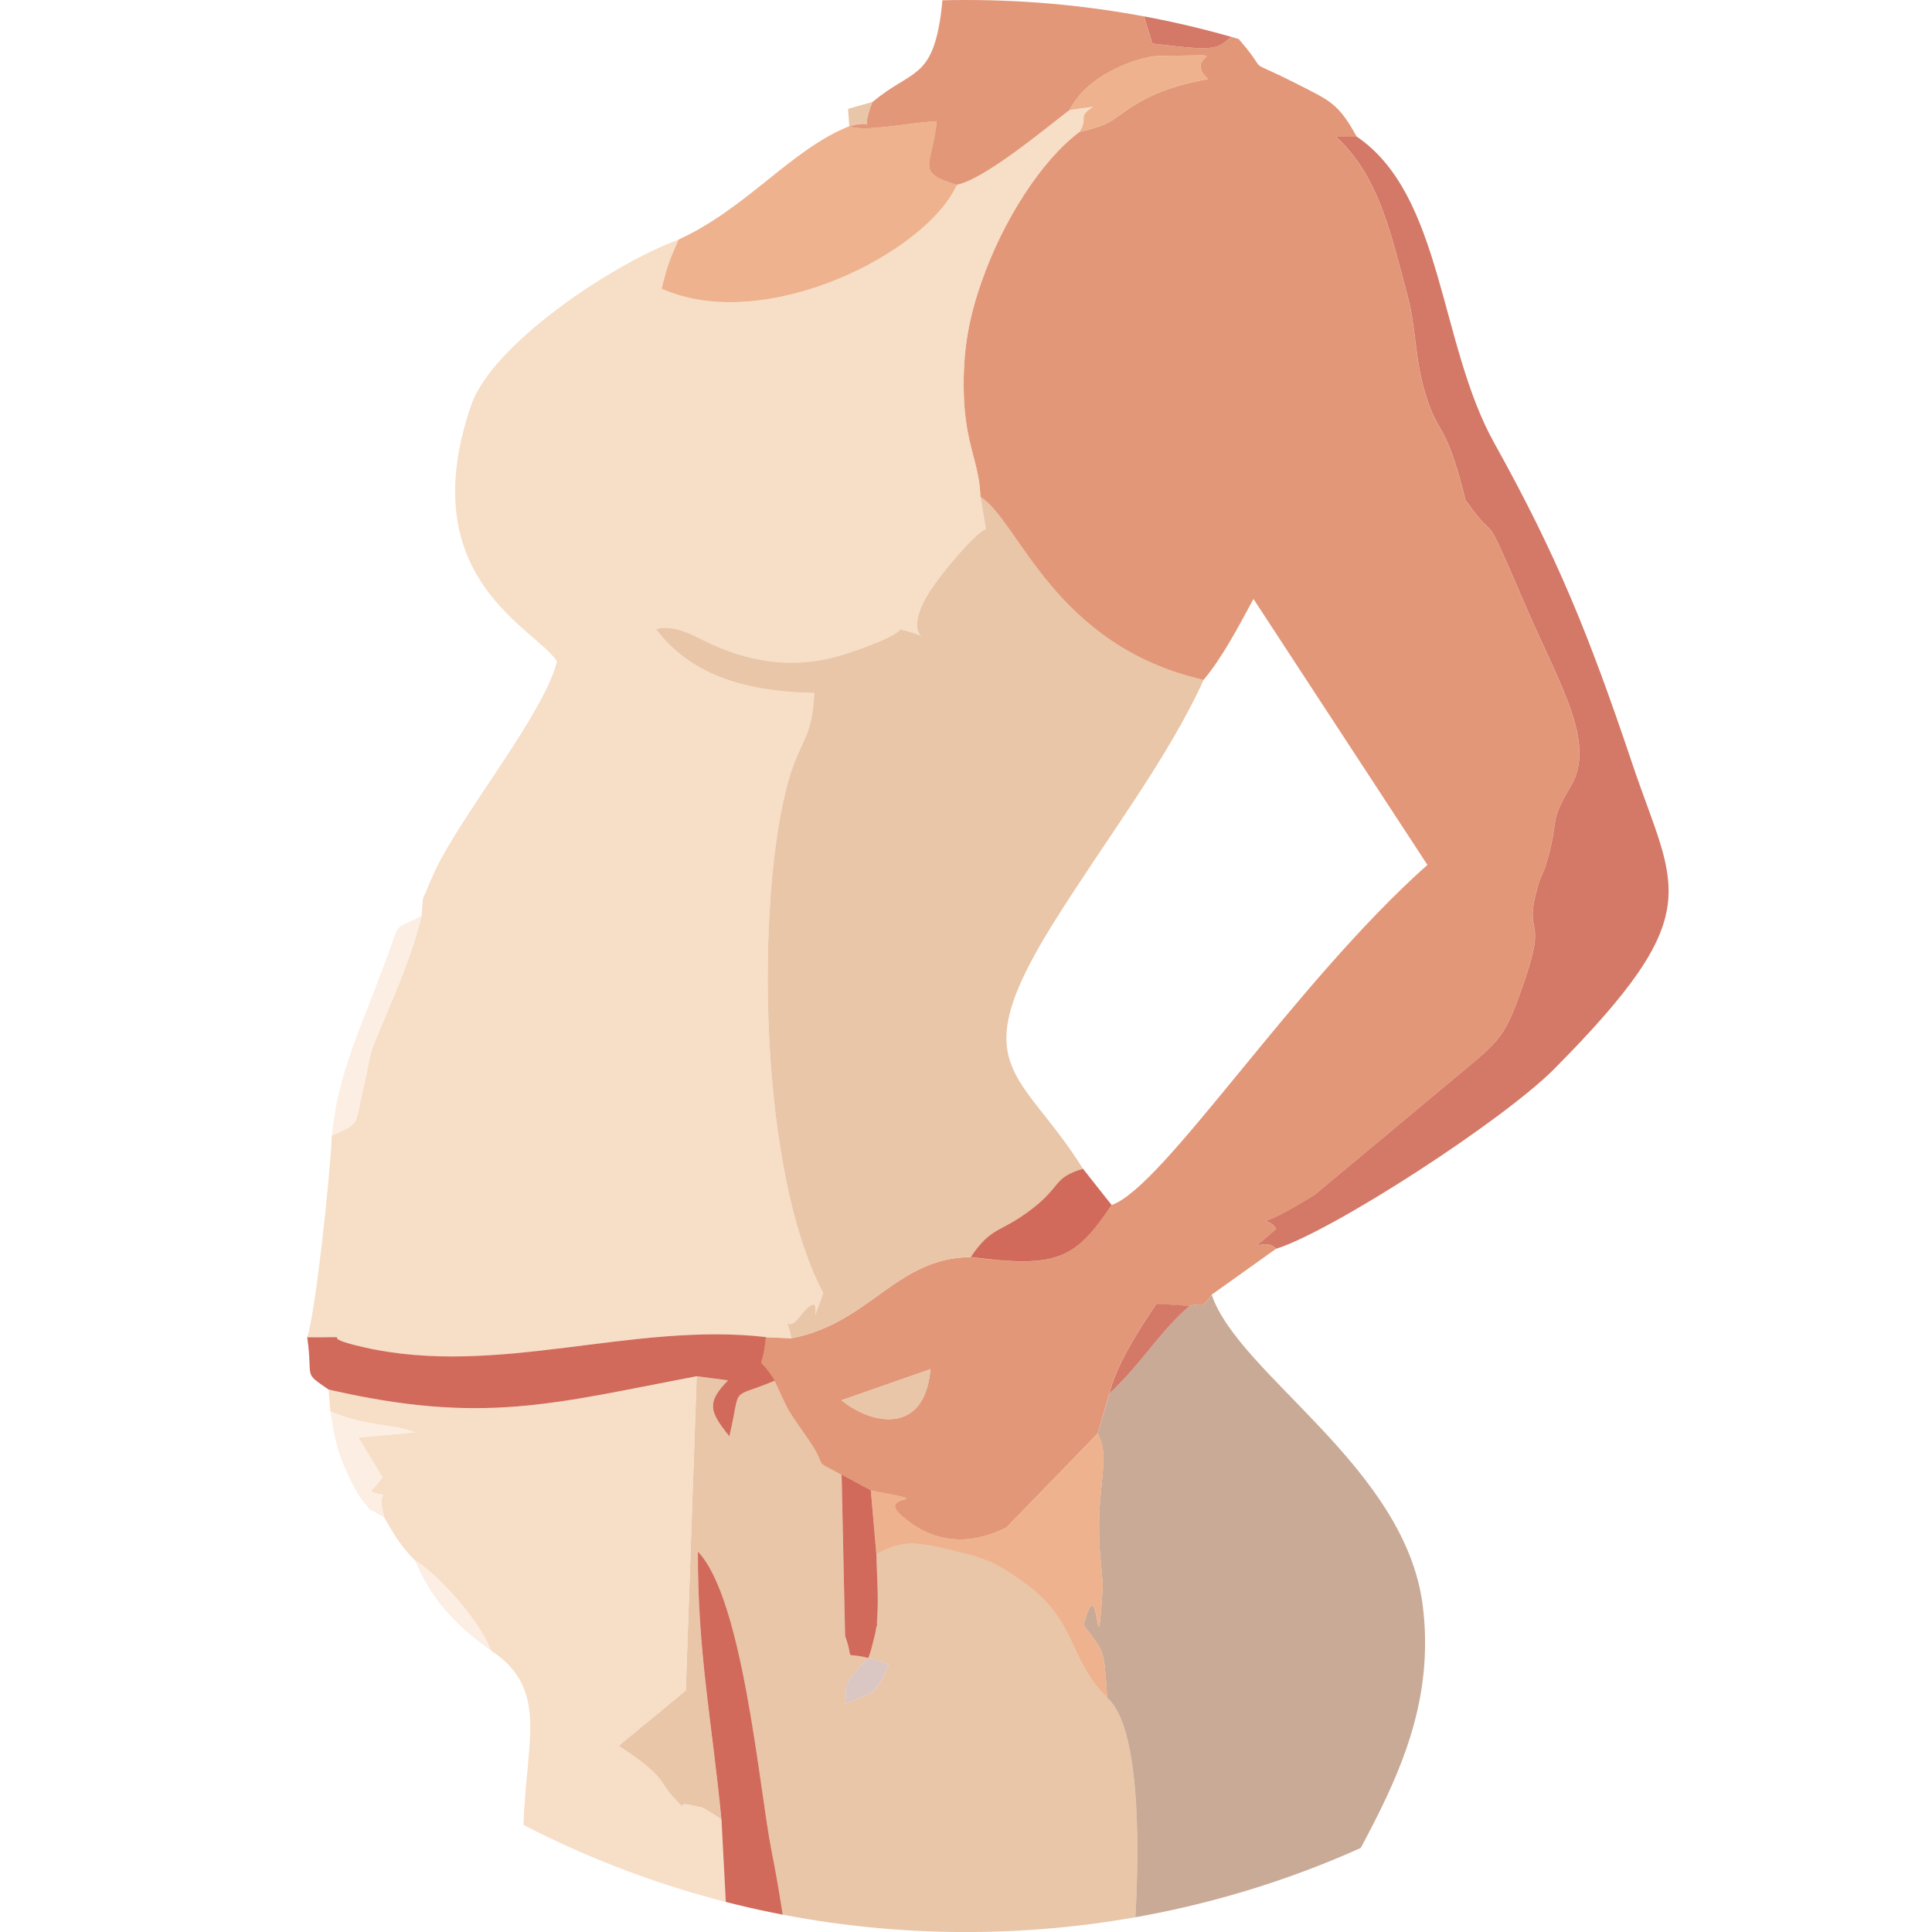 <?xml version="1.0" encoding="UTF-8"?>
<!DOCTYPE svg PUBLIC "-//W3C//DTD SVG 1.1//EN" "http://www.w3.org/Graphics/SVG/1.1/DTD/svg11.dtd">
<!-- Creator: CorelDRAW 2018 (64-Bit) -->
<svg xmlns="http://www.w3.org/2000/svg" xml:space="preserve" width="16.442mm" height="16.442mm" version="1.1" style="shape-rendering:geometricPrecision; text-rendering:geometricPrecision; image-rendering:optimizeQuality; fill-rule:evenodd; clip-rule:evenodd"
viewBox="0 0 473.59 473.59"
 xmlns:xlink="http://www.w3.org/1999/xlink">
 <defs>
  <style type="text/css">
   <![CDATA[
    .str0 {stroke:#D9754D;stroke-width:2.19;stroke-miterlimit:22.926;stroke-opacity:0.749}
    .fil16 {fill:none}
    .fil6 {fill:#181319;fill-opacity:0.749}
    .fil4 {fill:#493A45;fill-opacity:0.749}
    .fil14 {fill:#612312;fill-opacity:0.749}
    .fil5 {fill:#6B5567;fill-opacity:0.749}
    .fil13 {fill:#8C6F71;fill-opacity:0.749}
    .fil11 {fill:#A12215;fill-opacity:0.749}
    .fil3 {fill:#B78D74;fill-opacity:0.749}
    .fil9 {fill:#C23825;fill-opacity:0.749}
    .fil7 {fill:#C64B35;fill-opacity:0.749}
    .fil10 {fill:#CDB3AF;fill-opacity:0.749}
    .fil15 {fill:#D4CED1;fill-opacity:0.749}
    .fil0 {fill:#D9754D;fill-opacity:0.749}
    .fil1 {fill:#E2B38B;fill-opacity:0.749}
    .fil8 {fill:#E89968;fill-opacity:0.749}
    .fil2 {fill:#F4D3B4;fill-opacity:0.749}
    .fil12 {fill:#FBE8D8;fill-opacity:0.749}
   ]]>
  </style>
   <clipPath id="id0">
    <path d="M236.8 0c130.78,0 236.8,106.02 236.8,236.8 0,130.78 -106.02,236.8 -236.8,236.8 -130.78,0 -236.8,-106.02 -236.8,-236.8 0,-130.78 106.02,-236.8 236.8,-236.8z"/>
   </clipPath>
 </defs>
 <g id="Layer_x0020_1">
  <g>
  </g>
  <g style="clip-path:url(#id0)">
   <g>
    <path class="fil0" d="M305.15 739.31c24.66,54.39 53.5,85.75 37.17,158.64 -6.12,27.31 -27.46,104.21 -29.51,127.69 -1.42,16.36 2.06,37.17 1.18,50.55l4.48 12.24c-6.92,2.59 -27.08,16.12 -30.33,20.84 -14.51,4.94 -25.88,17.1 -40.17,23.07 -19.8,8.27 -31.16,2.64 -49.53,-2.42l0.12 0.75 -1.81 -6.53c3.23,-1.47 10.77,-2.52 10.93,-8.1 0.17,-5.83 -1.25,-5.72 -2.78,-8.17l-7.7 1.93c-0.48,0.22 -1.32,0.96 -2.03,1.35l-20.68 -2.13c-8.96,-6.69 -3.13,-0 -5.12,-7.57 8.52,-4.33 26.42,-18.6 30.3,-26.31 6.6,-3.1 4.16,-0.51 7.42,-7.43l15.26 -13.17c4.55,-2.51 3.01,0.01 5.94,-6.46 8.72,-10.55 12.39,-10.56 13.19,-30.17 1.19,-29.15 -7.35,-94.35 -11.27,-123.01 -5.19,-37.96 -0.53,-95.85 -12.77,-120.55 -5.36,-10.82 -8.74,-17.85 -10.48,-32.15 2.75,-11.23 -1.02,-7.09 15.91,-8.58 7.4,-0.65 10.95,-0.89 18.79,-1.6 10.42,-0.94 23.08,-3.19 31.11,-7.71l0.39 3.06c11.3,-7.12 14.17,-1.39 17.06,-9.82 0.59,0.46 1.18,1.39 1.47,1.68 0.25,0.26 1.03,1.2 1.32,1.46 10.61,9.73 1.42,2.53 5.44,-0.45 13.1,-9.76 -8.01,1.57 2.87,-2.52l3.83 21.58z"/>
    <path class="fil1" d="M212.84 406.43l-3.97 4.29c-2.69,4.73 -1.09,0.54 -1.66,6.94 7.19,-3.16 7.17,-1.75 10.62,-9.65l-4.99 -1.58zm-22.91 -67.97c3.98,8.55 2.45,5.87 8.28,14.37 5.34,7.79 0.29,4.48 8.08,8.64l0.85 39.51c2.41,6.85 -0.84,3.74 5.7,5.44 0.21,-0.63 0.54,-1.45 0.65,-1.89l1.03 -4.05c1.09,-6.61 0.06,2.58 0.54,-4.61 0.3,-4.46 -0.14,-10.4 -0.25,-14.91 6.81,-3.66 9.83,-3.03 19.81,-0.63 7.31,1.75 9.92,2.94 16.64,7.81 12.78,9.26 10.61,18.85 20.16,28.02 10.53,9.13 7.26,56 5.36,72.5 -2.75,23.99 -0.54,52.79 -0.87,77.67 -0.69,52.7 -3.05,103.57 -3.14,157.96 -8.04,4.53 -20.69,6.78 -31.11,7.71 -7.84,0.7 -11.39,0.95 -18.79,1.6 -16.94,1.48 -13.17,-2.66 -15.91,8.58 -15.35,-18.32 -23.98,-44.59 -32.1,-66.75 -5.06,-13.79 -22.55,-61.09 -22.23,-73.19l2.26 -30.98c7.63,3.44 4.17,7.64 8.01,13.61 -0.15,-11.71 1.16,-13.11 2.34,-23.97l0.24 -73.4c1.94,3.06 1.01,0.31 2.17,5.84 3.31,15.76 -4.62,31.77 5.52,36.21l-0.23 -42.26c4.73,5.52 3.61,10.45 3.68,10.79 1.65,8.16 -2.81,2.13 1.99,9.85l-0.66 -40.89 1.68 3.57c0.18,0.56 0.5,1.33 0.67,1.98l2.77 28.06c3.63,42.64 -1.56,29.71 9.93,32.15 6.62,-14.52 -0.19,-60.73 -3.87,-78.98 -3,-14.9 -6.93,-61.94 -18.08,-73.48 -0.1,24.63 3.52,42.2 5.78,65.73 -0.65,-0.64 -4.16,-2.77 -4.66,-2.98l-2.6 -0.57c-5.69,-1.52 1.47,4.38 -4.63,-2.13 -3.45,-3.68 -1.59,-4.82 -13.27,-12.43l16.44 -13.57 2.67 -77.03 7.67 1.02c-5.42,5.5 -4.48,7.72 0.32,13.73 3.09,-13 -0.33,-8.87 11.15,-13.64z"/>
    <path class="fil0" d="M228.09 335.61l-21.82 7.63c7.09,5.84 20.39,8.87 21.82,-7.63zm74.52 -327.21c10.14,11.37 0.68,4.73 15.23,12.13 7.93,4.03 10.27,4.73 14.72,12.97l-5.1 0.01c10.62,9.66 13.58,24.28 17.47,38.66 2.31,8.52 1.73,15.52 4.56,24.73 3.02,9.8 4.79,6.44 9.26,23.8 1.2,4.65 -0.2,0.89 0.97,2.54 8.1,11.5 2.77,-1.46 14.04,24.85 8.42,19.64 17.65,33.91 11.28,44.62 -5.95,9.99 -2.42,7.66 -6.37,20.08 -0.26,0.83 -1.3,3 -1.54,3.82 -4.29,14.66 3.08,5.86 -4.41,26.59 -3.61,9.98 -4.79,11.7 -13.23,18.65l-37.15 30.97c-16.22,10.19 -12.24,4.18 -9.53,8.42 -8.76,7.81 -3.33,1.45 -0.01,4.87l-15.8 11.27c-2.94,3.97 -1.1,1.53 -5.42,2.75l-8.11 -0.5c-4.42,6.41 -9.99,15.27 -11.56,22.04l-2.87 9.77 -22.33 23.01c-10.41,5.12 -18.85,3.1 -25.72,-2.92 -6.67,-5.85 10.81,-2.66 -7.56,-6.17l-7.17 -3.87c-7.79,-4.17 -2.74,-0.86 -8.08,-8.64 -5.84,-8.5 -4.3,-5.82 -8.28,-14.37 -4.83,-7.71 -3.27,-0.36 -2.18,-10.69l6.29 0.27c19.45,-3.84 25.61,-19.73 43.92,-19.91 21.24,2.78 25.58,0.56 34.54,-12.76 12.78,-4.37 44.57,-54.15 77.43,-83.38l-42.64 -65.19c-3.63,6.71 -7.53,14.23 -12.24,19.86 -36.73,-8.43 -45.23,-38.94 -54.7,-44.89 -0.23,-8.42 -3.75,-12.7 -4.07,-25.25 -0.28,-10.76 1.23,-18.54 4.37,-27.54 5.23,-14.98 14.7,-29.76 23.99,-36.67 8.97,-2.02 7.95,-3.45 14.98,-7.45 5.06,-2.88 10.54,-4.41 16.55,-5.5 -7.02,-6.62 9.88,-5.93 -12.43,-5.65 -3.29,0.04 -16.75,3.73 -21.49,13.23 -6.08,4.62 -20.83,17 -27.7,18.36 -10.49,-3.18 -5.93,-4.63 -4.91,-15.63 -8.16,0.59 -17.78,2.76 -21.44,1.25 7.34,-2 2.28,2.58 5.68,-5.93 9.5,-7.92 14.43,-5.44 16.72,-21.03 1.61,-10.98 0.46,-30.74 -0.13,-42.27l3.1 -1.54 1.38 30.86c11.25,-0.86 15.38,-3.64 22.89,-9.66 22.29,-17.88 9.65,-17.82 24.66,29.31 16.93,2.05 15.36,1.35 20.12,-2.28z"/>
    <path class="fil2" d="M264.62 32.32c-9.29,6.92 -18.76,21.69 -23.99,36.67 -3.14,9 -4.64,16.78 -4.37,27.54 0.32,12.54 3.84,16.83 4.07,25.25l1.33 7.89c-2.76,1.2 -10.37,10.25 -13.26,14.57 -9.84,14.68 5.12,13.02 -7.74,10.07 -1.69,2.34 -13.14,5.92 -13.94,6.18 -10.79,3.46 -21.63,2.29 -32.1,-2.46 -4.44,-2.01 -9.04,-5.1 -13.84,-3.78 8.11,10.59 20.56,15.27 38.82,15.63 -0.48,10.09 -2.71,10.92 -5.35,18.41 -8.73,24.77 -9.52,96.29 7.55,128.71 -4.72,13.02 1.64,-3.71 -5.99,6.05 -3.3,4.23 -3.54,-2.38 -1.8,5l-6.29 -0.27c-32.76,-3.78 -65.73,9.9 -98.41,2.53 -14.07,-3.17 0.84,-2.41 -14.03,-2.48 2.05,-5.69 5.72,-40.15 6.06,-49.46 7.24,-3.02 5.66,-2.89 7.77,-11.76 2.17,-9.06 0.7,-6.34 4.1,-14.38 4.04,-9.56 7.92,-18.51 10.14,-27.77 0.52,-6.33 -0.12,-2.57 1.79,-7.63l1.58 -3.53c6.77,-14.19 26.64,-38.35 29.82,-51.17 -5.36,-8.28 -35.6,-20.35 -21.05,-62.78 5.08,-14.82 34.25,-34.48 50.81,-40.6 -2.14,4.9 -2.65,6 -4.17,12.05 25.32,11.31 64.94,-8.79 72.38,-25.47 6.86,-1.36 21.62,-13.74 27.7,-18.36l5.72 -0.77c-4.07,2.66 -1.03,2.56 -3.33,6.14z"/>
    <path class="fil3" d="M305.15 739.31l-3.83 -21.58c-10.88,4.09 10.23,-7.24 -2.87,2.52 -4.02,2.99 5.17,10.18 -5.44,0.45 -0.29,-0.26 -1.07,-1.2 -1.32,-1.46 -0.29,-0.29 -0.88,-1.22 -1.47,-1.68 -2.89,8.43 -5.76,2.7 -17.06,9.82l-0.39 -3.06c0.08,-54.39 2.44,-105.26 3.14,-157.96 0.33,-24.88 -1.88,-53.68 0.87,-77.67 1.9,-16.51 5.17,-63.38 -5.36,-72.5 -0.9,-12.24 -0.44,-10.64 -5.76,-17.82 4.03,-15.95 3.06,15.23 4.68,-9.61l-0.42 -5.14c-2.01,-18.51 2.84,-25.64 -0.86,-32.19l2.87 -9.77c8.64,-8.28 11.99,-14.87 19.67,-21.53 4.32,-1.21 2.48,1.23 5.42,-2.75 6.71,19.7 47.53,42.23 51.75,76.3 5.15,41.58 -26.59,67.27 -31.14,97.86 -4.95,33.34 -2.03,89.15 -3.87,125.33 -1.73,33.97 -11.3,94.69 -8.62,122.45z"/>
    <path class="fil1" d="M295.04 166.67c-8.74,19.3 -24.2,39.42 -36.71,59.42 -22.54,36.05 -7.94,36.13 7.12,60.4 -7.49,2.28 -5.08,4.2 -12.76,10.05 -7.59,5.78 -9.56,3.95 -14.75,11.59 -18.31,0.18 -24.48,16.06 -43.92,19.91 -1.74,-7.38 -1.5,-0.77 1.8,-5 7.63,-9.77 1.27,6.96 5.99,-6.05 -17.07,-32.42 -16.28,-103.94 -7.55,-128.71 2.64,-7.49 4.87,-8.32 5.35,-18.41 -18.26,-0.35 -30.71,-5.03 -38.82,-15.63 4.8,-1.31 9.4,1.77 13.84,3.78 10.47,4.75 21.31,5.91 32.1,2.46 0.8,-0.26 12.24,-3.84 13.94,-6.18 12.86,2.95 -2.11,4.61 7.74,-10.07 2.89,-4.32 10.5,-13.37 13.26,-14.57l-1.33 -7.89c9.48,5.95 17.97,36.45 54.7,44.89z"/>
    <path class="fil2" d="M176.85 446.08l1.11 20.97 0.66 40.89c-4.8,-7.71 -0.34,-1.69 -1.99,-9.85 -0.07,-0.34 1.05,-5.27 -3.68,-10.79l0.23 42.26c-10.14,-4.44 -2.21,-20.45 -5.52,-36.21 -1.16,-5.53 -0.24,-2.78 -2.17,-5.84l-0.24 73.4c-1.19,10.86 -2.5,12.26 -2.34,23.97 -3.84,-5.97 -0.38,-10.16 -8.01,-13.61l-2.26 30.98c-0.47,-0.66 -1.05,-2.5 -1.26,-2.08 -2.41,5.01 -18.9,-85.11 -19.89,-94.8 -1.8,-17.55 -3.22,-36.31 -3.22,-54.52 0,-22.86 7.19,-36.29 -7.93,-46.27 -2.59,-7.25 -13.42,-19.11 -18.61,-22.07 -3.51,-3.52 -5.05,-6.2 -7.47,-10.42 -2.42,-8.01 2.55,-4.48 -3.3,-6.44 0.49,-0.72 2.62,-3.08 2.81,-3.53l-5.91 -9.75 13.93 -1.26c-5.76,-2.21 -11.64,-1.28 -20.8,-5.14l-0.44 -5.34c37.79,8.69 54.95,3.47 90.23,-3.27l-2.67 77.03 -16.44 13.57c11.68,7.61 9.82,8.75 13.27,12.43 6.1,6.51 -1.06,0.61 4.63,2.13l2.6 0.57c0.51,0.21 4.01,2.34 4.66,2.98z"/>
    <path class="fil0" d="M273.58 -147.33c-2.33,-2.16 -0.94,-1.94 -6.25,-4.52 -11.02,-5.35 -21.58,-7.22 -30.72,-1.01 4.06,3.14 -5.16,1.59 7.54,2.77l29.43 2.76zm-4.82 -31.19c10.41,11.42 13.27,10.57 22,24.35 5.63,8.89 11.12,21.6 11.92,31.96l17.2 0.21c5.44,4.72 7.01,4.96 5.4,15.82 -1.36,9.19 -5.08,11.4 -10.44,14.47 -2.17,-4.37 3.08,-3.68 -6.37,-2.97l3.81 -5.44c5,-8.84 3.92,-8.96 2.88,-14.86 -5.59,-0.2 -8.88,-0.89 -13.05,6.6 -1.53,2.75 -2.75,2.47 -1.41,6.9 3.39,11.27 -3.2,4.9 9.1,6.45 -3.52,8.79 -9.83,3.47 -11.08,3.3 -7.16,-0.99 -1.19,-4.2 -13.56,0.29 -0.04,-6.58 0.3,-11.77 -1.03,-18.29l-7.37 -15.13c2.54,-14.08 -38.46,-20.59 -39.29,3.22l-3.52 12.9 16.4 4.63c-4.26,2.22 -3.78,2.82 -3.93,8.9l0.49 4.95c-9.96,-2.03 -15.34,-3.59 -26.61,0.61 -7.61,2.84 7.74,3.78 -12.69,3.1l-12.14 -0.69c15.93,0.06 18.5,0.62 31.63,3.95 5.49,6.58 -3.76,0.93 5.21,6.55l-3.68 2.42 -13.37 -2.3c-4.77,-9.23 -1.66,-6.63 -15.59,-7.32 -7.42,5.87 -2.36,-2.05 -3.34,9.53 -4.19,-4.32 -1.38,5.28 -4.53,-6.18 -23.7,1.77 7.89,6.98 -8.19,4.76 -5.84,-7.33 -6.74,-15.95 -7.17,-30.21l7.01 -13.43 1.63 3.72c2.67,6.11 -6.16,3.49 6.05,6.76 5.64,1.51 7.85,0.12 13.58,-0.44l-2.47 -11.51c-2.7,-10.65 -0.5,-11.91 -8.94,-17.71l-14.55 -1.57 0.07 -8.84c8.17,-0.62 14.81,-0.01 21.15,-3.79 -8.93,-7.53 -9.14,-5.43 -20.6,-1.1 -1.34,-15.9 6.39,-27.02 14.8,-38.11 5.08,2.98 -2.05,1.24 5.13,1.34 0.21,0 4.7,-0.81 5.49,-0.99 23.37,-5.27 27.21,-0.04 36.52,-3.05 6.85,6.56 -0.58,0.61 7.65,5.26 2.57,1.45 4.67,2.12 7.47,3.51 6.85,3.4 6.81,3.99 12.36,7.48z"/>
    <path class="fil4" d="M378.94 -152.91c-15.01,-10.95 -13.76,6.31 -27.04,12.43 -17.64,-6.58 -21.88,-4.21 -33.59,-18.44 -7.59,-9.23 -3.18,-9.23 -8.85,-3.49l-1.96 -3.6c-5.06,-11.04 -4.02,-14.26 -12.18,-23.05 -0.32,-0.35 -1.02,-0.99 -1.56,-1.45 -4.49,-8.49 -15.38,-16.41 -25.44,-20.02 0.56,-0.36 1.49,-0.52 1.89,-0.65 5.71,-2.02 12.27,-3.42 14.03,-9.98 0.05,-0.18 0.06,-0.91 0.1,-1.09 0.04,-0.16 -0,-0.87 0.03,-1.03 2.14,-8.74 7.6,0.23 8.43,-23.14 10.06,-0.96 5.21,-2.22 17.31,-2.53 12.94,-5.03 13.24,9.99 28.27,17.24 20.67,9.98 5.61,-0.58 17.31,14.45l11.44 12.79c17.35,26.74 6.43,9.61 11.79,51.58z"/>
    <path class="fil5" d="M310.13 -248.97c-12.1,0.31 -7.25,1.58 -17.31,2.53 -0.83,23.37 -6.29,14.4 -8.43,23.14 -0.03,0.16 0.01,0.86 -0.03,1.03 -0.04,0.18 -0.05,0.91 -0.1,1.09 -1.76,6.56 -8.32,7.96 -14.03,9.98 -0.39,0.14 -1.33,0.29 -1.89,0.65l-14.06 -2.98c-31.32,-1.75 -44.15,7.24 -60.14,21.44 -8.41,11.09 -16.14,22.21 -14.8,38.11l-0.54 4.89 -0.07 8.84 14.55 1.57 -16.68 0.48c0.21,17.48 -1.37,1.85 7.3,7.98l-0.47 10.72 -7.01 13.43c-4.19,-20.16 -11.79,-8.24 -10.97,-30.82l0.69 -33.82c0.06,-9.33 7.98,-39.13 12.48,-45.03 2.77,-3.63 1.77,-1.66 5.45,-5.22l24.19 -20.78c0.17,-0.12 6.4,-3.19 6.98,-3.47 24.11,-11.89 17.36,-2.19 34.29,-10.21 9.56,-4.52 17.31,-4.74 29.54,-2.67 16.2,2.75 15.63,-1.07 23.09,2.42 8.19,3.84 5.45,3.87 7.99,6.67z"/>
    <path class="fil6" d="M378.94 -152.91l-5.68 34.76c-4.28,10.74 -2.94,0.4 -7.94,12.51 -10.11,24.44 5.91,10.68 -18.98,25.84 -6.14,3.74 -7.28,6.74 -13.19,10.53 -9.72,6.25 -24,7.74 -38.5,8.68 -0.28,-10.6 1.85,-17.42 5.63,-24.48 9.64,0.16 10.24,-1.24 14.54,-6.64 5.36,-3.08 9.08,-5.29 10.44,-14.47 1.61,-10.86 0.04,-11.1 -5.4,-15.82l-6.87 -4.68 -3.54 -35.74c5.66,-5.73 1.25,-5.73 8.85,3.49 11.71,14.23 15.95,11.86 33.59,18.44 13.28,-6.12 12.03,-23.38 27.04,-12.43z"/>
    <path class="fil0 str0" d="M309.79 -95.03l-1.33 0.36c9.45,-0.71 4.2,-1.4 6.37,2.97 -4.3,5.4 -4.9,6.8 -14.54,6.64l-9.39 -1.18c-2.32,16.76 -12.79,23.3 -23.55,29.93 -7.58,4.67 -25.19,15.34 -33.79,16.49l-3.1 1.54c-25.11,15.72 -42.7,-20.31 -46.88,-37.54 16.08,2.23 -15.51,-2.99 8.19,-4.76 3.15,11.46 0.35,1.86 4.53,6.18 9.15,13.62 2.51,16.44 27.14,15.07 -15.06,-5.9 7.77,-0.07 -19.25,-8.51l11.44 -4.06c-0.54,-0.31 -1.43,-0.79 -1.93,-1.08l-3.56 -2.11 13.99 -0.04c5.62,6.15 -6.91,4.09 6.44,5.3 -8.16,4.25 -4.09,2.26 -5.93,9.51 9.93,-3.93 15.29,-11.35 20.76,-22.76l-18.32 -0.2c-13.13,-3.33 -15.7,-3.89 -31.63,-3.95l12.14 0.69c20.43,0.69 5.08,-0.26 12.69,-3.1 11.28,-4.2 16.65,-2.64 26.61,-0.61l-0.49 -4.95c0.16,-6.08 -0.33,-6.67 3.93,-8.9 3.68,-3.64 7.66,-2.58 11.35,-2.97l1.92 -2.71c7.19,-3.62 3.66,-0.15 6.96,-6.64 0.73,-1.42 0.86,-6.16 1.05,-7.79l5.13 -0.64 7.37 15.13c1.33,6.52 0.99,11.71 1.03,18.29 12.37,-4.49 6.4,-1.28 13.56,-0.29 1.24,0.17 7.56,5.5 11.08,-3.3z"/>
    <path class="fil7" d="M312.82 306.1c-3.33,-3.42 -8.75,2.94 0.01,-4.87 -2.71,-4.24 -6.69,1.77 9.53,-8.42l37.15 -30.97c8.44,-6.95 9.62,-8.67 13.23,-18.65 7.49,-20.74 0.12,-11.93 4.41,-26.59 0.24,-0.82 1.27,-2.99 1.54,-3.82 3.95,-12.41 0.42,-10.09 6.37,-20.08 6.37,-10.71 -2.86,-24.98 -11.28,-44.62 -11.28,-26.31 -5.95,-13.35 -14.04,-24.85 -1.17,-1.65 0.23,2.11 -0.97,-2.54 -4.47,-17.36 -6.24,-14 -9.26,-23.8 -2.83,-9.2 -2.25,-16.21 -4.56,-24.73 -3.89,-14.37 -6.85,-29 -17.47,-38.66l5.1 -0.01c21.14,14.39 20.17,50.8 33.68,75.07 15.18,27.28 23.11,46.64 33.89,78.73 10.35,30.81 19.13,36.14 -19.18,74.75 -12.44,12.54 -54.03,39.58 -68.13,44.07z"/>
    <path class="fil2" d="M174.49 1109.03c4.93,3.71 -5.05,1.01 8.08,4.62 1.97,0.54 9.03,0.65 11.06,0.78 -0.66,11 -4.4,12.98 4.93,16.24l-0.12 -0.75c0.53,0.54 1.39,0.52 1.7,1.51l7.23 4.64c4.47,2.14 8.69,3.13 12.62,5.13 1.01,24.96 -2.35,19.11 -5.3,19.11l23.12 -0.73 -0.93 4.97c-12.91,0.8 -63.1,4.48 -70.45,-3.98 -0.3,-0.79 -0.86,-2.75 -1.05,-2.3 -0.19,0.43 -0.81,-1.67 -1.07,-2.16l-3.56 -7.05c7.66,-7.76 1.49,-0.17 5.37,-9.22l-20.47 -4.71c-5.04,-7.65 10.33,-5.78 -13.02,-7.3l3.81 -9.91c11.37,-1.16 15.33,-7.17 24.54,-12.25l6.16 -3.13c0.56,-0.29 1.49,-0.73 2.23,-1.1 1.99,7.57 -3.84,0.89 5.12,7.57z"/>
    <path class="fil7" d="M294.65 -60.59c-1.58,27.86 2.6,44.39 7.96,68.98 -4.76,3.63 -3.19,4.34 -20.12,2.28 -15.02,-47.13 -2.37,-47.19 -24.66,-29.31 -7.5,6.02 -11.64,8.8 -22.89,9.66l-1.38 -30.86c8.6,-1.15 26.2,-11.82 33.79,-16.49 10.76,-6.63 21.23,-13.17 23.55,-29.93l9.39 1.18c-3.78,7.06 -5.91,13.88 -5.63,24.48z"/>
    <path class="fil8" d="M234.54 45.31c-7.44,16.68 -47.06,36.78 -72.38,25.47 1.52,-6.05 2.02,-7.15 4.17,-12.05 16.95,-7.81 27.51,-22.06 41.87,-27.8 3.66,1.52 13.28,-0.66 21.44,-1.25 -1.02,11.01 -5.59,12.45 4.91,15.63z"/>
    <path class="fil1" d="M303.76 1125.09l-10.99 4.68c-37.51,9.71 -29.67,28.27 -54.95,29.82l-23.12 0.73c2.95,-0.01 6.31,5.84 5.3,-19.11 -3.93,-2 -8.15,-2.99 -12.62,-5.13l-7.23 -4.64c-0.31,-0.98 -1.17,-0.96 -1.7,-1.51 18.37,5.06 29.74,10.69 49.53,2.42 14.29,-5.97 25.66,-18.13 40.17,-23.07l6.33 -1.94c-1.15,13.12 -1.85,2.9 -0.65,12.61 0.89,7.16 -1.83,5.09 9.93,5.16z"/>
    <path class="fil9" d="M177.96 467.05l-1.11 -20.97c-2.26,-23.53 -5.88,-41.1 -5.78,-65.73 11.15,11.54 15.08,58.58 18.08,73.48 3.68,18.25 10.49,64.46 3.87,78.98 -11.48,-2.44 -6.3,10.48 -9.93,-32.15l-2.77 -28.06c-0.18,-0.65 -0.49,-1.42 -0.67,-1.98l-1.68 -3.57z"/>
    <path class="fil9" d="M189.93 338.46c-11.48,4.77 -8.06,0.65 -11.15,13.64 -4.8,-6.01 -5.73,-8.23 -0.32,-13.73l-7.67 -1.02c-35.29,6.73 -52.45,11.96 -90.23,3.27 -6.47,-4.44 -3.76,-2.32 -5.25,-12.81 14.86,0.07 -0.04,-0.7 14.03,2.48 32.68,7.37 65.65,-6.31 98.41,-2.53 -1.08,10.33 -2.65,2.98 2.18,10.69z"/>
    <path class="fil3" d="M309.47 -162.41l3.54 35.74 6.87 4.68 -17.2 -0.21c-0.8,-10.36 -6.29,-23.07 -11.92,-31.96 -8.73,-13.78 -11.59,-12.93 -22,-24.35 12.2,0.35 19.54,-3.73 25.02,-11.99 0.54,0.46 1.24,1.1 1.56,1.45 8.15,8.79 7.12,12.01 12.18,23.05l1.96 3.6z"/>
    <path class="fil10" d="M268.33 -210.54c10.06,3.61 20.95,11.53 25.44,20.02 -5.48,8.27 -12.81,12.35 -25.02,11.99 -5.55,-3.5 -5.5,-4.08 -12.36,-7.48 -2.8,-1.39 -4.9,-2.06 -7.47,-3.51 -8.23,-4.65 -0.8,1.29 -7.65,-5.26l13.36 2.78c-12.75,-9.15 -5.04,2 -7.6,-8.19l-0.82 -2.06c-2.46,-7.4 -3.12,3.64 0.45,-4.25l0.24 -3.64c12.99,-0.34 3.97,0.35 7.37,-3.38l14.06 2.98z"/>
    <path class="fil8" d="M271.43 416.18c-9.55,-9.18 -7.38,-18.76 -20.16,-28.02 -6.72,-4.87 -9.33,-6.05 -16.64,-7.81 -9.98,-2.4 -13,-3.04 -19.81,0.63l-1.36 -15.63c18.37,3.5 0.88,0.31 7.56,6.17 6.87,6.02 15.31,8.04 25.72,2.92l22.33 -23.01c3.71,6.55 -1.14,13.68 0.86,32.19l0.42 5.14c-1.62,24.84 -0.65,-6.33 -4.68,9.61 5.31,7.18 4.86,5.58 5.76,17.82z"/>
    <path class="fil8" d="M321.48 1105.48c-0.34,12.9 -4.25,19.63 -17.72,19.61 -11.76,-0.06 -9.04,2.01 -9.93,-5.16 -1.21,-9.71 -0.5,0.51 0.65,-12.61l-6.33 1.94c3.25,-4.72 23.41,-18.25 30.33,-20.84l-4.48 -12.24c3.86,3.97 0.67,-1.37 3.3,5.22 1.03,2.59 1.73,6.15 2.18,8.41 1.28,6.3 1.89,9.22 2,15.67z"/>
    <path class="fil2" d="M241.28 -194.78c-9.31,3.01 -13.15,-2.22 -36.52,3.05 -0.79,0.18 -5.28,0.99 -5.49,0.99 -7.18,-0.1 -0.05,1.64 -5.13,-1.34 15.99,-14.2 28.82,-23.19 60.14,-21.44 -3.4,3.73 5.62,3.03 -7.37,3.38l-0.24 3.64c-3.57,7.89 -2.91,-3.15 -0.45,4.25l0.82 2.06c2.56,10.19 -5.15,-0.96 7.6,8.19l-13.36 -2.78z"/>
    <path class="fil9" d="M272.49 295.37c-8.95,13.32 -13.3,15.54 -34.54,12.76 5.19,-7.65 7.16,-5.81 14.75,-11.59 7.68,-5.85 5.27,-7.78 12.76,-10.05l7.03 8.89z"/>
    <path class="fil11" d="M215.24 -76.62l-13.64 -1.67c3.92,4.22 0.95,1.38 8.54,3.18l3.56 2.11c0.5,0.29 1.39,0.77 1.93,1.08l-11.44 4.06c27.02,8.45 4.19,2.62 19.25,8.51 -24.62,1.37 -17.98,-1.45 -27.14,-15.07 0.98,-11.58 -4.08,-3.66 3.34,-9.53 13.93,0.69 10.82,-1.91 15.59,7.32z"/>
    <path class="fil9" d="M213.46 365.34l1.36 15.63c0.11,4.5 0.54,10.45 0.25,14.91 -0.48,7.19 0.55,-2.01 -0.54,4.61l-1.03 4.05c-0.11,0.44 -0.44,1.26 -0.65,1.89 -6.54,-1.71 -3.28,1.41 -5.7,-5.44l-0.85 -39.51 7.17 3.87z"/>
    <path class="fil8" d="M264.62 32.32c2.31,-3.58 -0.74,-3.48 3.33,-6.14l-5.72 0.77c4.74,-9.5 18.2,-13.19 21.49,-13.23 22.31,-0.28 5.4,-0.97 12.43,5.65 -6.01,1.1 -11.48,2.62 -16.55,5.5 -7.03,4 -6.01,5.42 -14.98,7.45z"/>
    <path class="fil3" d="M202.21 -120.95l2.47 11.51c-5.73,0.56 -7.94,1.95 -13.58,0.44 -12.21,-3.27 -3.38,-0.65 -6.05,-6.76 0.38,-3.47 0.32,-7.65 1.42,-10.78 3.32,-9.47 1.56,-3.77 5.82,-7.22 2.18,8.55 2.15,5.06 -0.65,15.43 7.59,-1.71 3.57,-1.64 10.57,-2.63z"/>
    <path class="fil12" d="M81.36 278.36c0.99,-10.91 4.44,-20.26 8.1,-29.64 1.7,-4.35 3.25,-8.27 5.14,-13.33 3.81,-10.25 1.44,-6.96 8.78,-10.93 -2.22,9.25 -6.1,18.21 -10.14,27.77 -3.4,8.04 -1.93,5.31 -4.1,14.38 -2.12,8.87 -0.54,8.74 -7.77,11.76z"/>
    <path class="fil6" d="M276.76 -124.86l-5.13 0.64c-3.3,-5.17 -3.34,-6.05 -12.14,-6.74 -2.33,-0.18 -6.69,0.07 -8.96,0.58 -5.06,1.13 -6.32,2.85 -6.66,3.05l-6.4 5.69c0.83,-23.81 41.83,-17.3 39.29,-3.22z"/>
    <path class="fil11" d="M224.13 -75.15l4.48 0.83 3.68 -2.42c-8.97,-5.62 0.29,0.03 -5.21,-6.55l18.32 0.2c-5.47,11.4 -10.83,18.83 -20.76,22.76 1.84,-7.25 -2.23,-5.27 5.93,-9.51 -13.35,-1.21 -0.82,0.85 -6.44,-5.3z"/>
    <path class="fil7" d="M308.46 -94.67l1.33 -0.36c-12.3,-1.54 -5.71,4.82 -9.1,-6.45 -1.33,-4.43 -0.12,-4.15 1.41,-6.9 4.17,-7.49 7.45,-6.8 13.05,-6.6 1.04,5.9 2.12,6.03 -2.88,14.86l-3.81 5.44z"/>
    <path class="fil6" d="M202.21 -120.95c-7,0.99 -2.98,0.92 -10.57,2.63 2.79,-10.37 2.83,-6.88 0.65,-15.43 -8.88,0.79 -3.66,-1.35 -8.4,3.55 -8.67,-6.13 -7.08,9.5 -7.3,-7.98l16.68 -0.48c8.43,5.8 6.24,7.06 8.94,17.71z"/>
    <path class="fil13" d="M252.02 -117.89l3.21 3.87 3.44 -4.03c8.56,-0.88 6.58,-2.93 6.58,5.43 -1.52,3.04 0.02,3.98 -2.62,6.3 -14.74,-2.17 -18.58,-1.82 -18.47,-18.39l3.43 0.04c0.76,12.23 -0.82,4.23 4.41,6.78z"/>
    <path class="fil14" d="M244.14 -150.09c-12.69,-1.19 -3.48,0.36 -7.54,-2.77 9.13,-6.21 19.7,-4.34 30.72,1.01 5.31,2.58 3.92,2.36 6.25,4.52l-29.43 -2.76z"/>
    <path class="fil12" d="M265.26 -112.62l-1.49 0 -0.15 2.83 -1.92 2.71c-3.68,0.39 -7.66,-0.67 -11.35,2.97l-16.4 -4.63 3.52 -12.9 6.4 -5.69 0.31 2.62c-0.12,16.57 3.73,16.22 18.47,18.39 2.64,-2.32 1.1,-3.26 2.62,-6.3z"/>
    <path class="fil1" d="M195.17 1111.16c14.82,1.3 4.32,-0.63 8.4,5.4 -9.1,6.93 -2.27,0.8 -6.82,7.58l1.81 6.53c-9.33,-3.26 -5.59,-5.24 -4.93,-16.24 -2.03,-0.14 -9.09,-0.24 -11.06,-0.78 -13.13,-3.61 -3.15,-0.91 -8.08,-4.62l20.68 2.13z"/>
    <path class="fil12" d="M94.26 372.1c-5.12,-3.56 -1.84,0.16 -5.68,-4.66 -1.14,-1.43 -3.09,-5.46 -3.68,-6.8 -2.23,-5.1 -2.88,-7.89 -3.9,-14.66 9.16,3.86 15.04,2.93 20.8,5.14l-13.93 1.26 5.91 9.75c-0.2,0.44 -2.32,2.8 -2.81,3.53 5.84,1.96 0.88,-1.57 3.3,6.44z"/>
    <path class="fil12" d="M145.66 1135.14c-8.49,-0.93 -15.93,-2.1 -20.9,-5.39 1.06,-8.89 3.26,-9.33 11.69,-11.82l-3.81 9.91c23.35,1.52 7.98,-0.35 13.02,7.3z"/>
    <path class="fil15" d="M271.62 -124.22c-0.19,1.62 -0.33,6.37 -1.05,7.79 -3.3,6.48 0.23,3.01 -6.96,6.64l0.15 -2.83c2.81,-12.58 1.41,-14.19 -8.99,-17.58 -5.59,2.23 -4.4,1.38 -7.17,5.53l-3.43 -0.04 -0.31 -2.62c0.35,-0.2 1.6,-1.92 6.66,-3.05 2.28,-0.51 6.63,-0.77 8.96,-0.58 8.8,0.69 8.84,1.58 12.14,6.74z"/>
    <path class="fil12" d="M166.43 1160.58c-9.54,-2.17 -9.86,-2.07 -14.57,-8.88 3.29,-8.52 4.76,-9.5 14.26,-11.85 -3.89,9.06 2.29,1.46 -5.37,9.22l3.56 7.05c0.25,0.5 0.88,2.59 1.07,2.16 0.19,-0.45 0.75,1.51 1.05,2.3z"/>
    <path class="fil1" d="M228.09 335.61c-1.42,16.5 -14.73,13.47 -21.82,7.63l21.82 -7.63z"/>
    <path class="fil14" d="M178.79 -149.07l0.54 -4.89c11.47,-4.33 11.68,-6.43 20.6,1.1 -6.34,3.78 -12.98,3.18 -21.15,3.79z"/>
    <path class="fil7" d="M271.94 341.65c1.58,-6.77 7.14,-15.62 11.56,-22.04l8.11 0.5c-7.68,6.67 -11.03,13.25 -19.67,21.53z"/>
    <path class="fil14" d="M263.77 -112.62l1.49 0c-0,-8.36 1.98,-6.31 -6.58,-5.43l-0.21 -5.1c-2.48,0.7 -2.71,0.47 -5.63,2.21 -2.2,-5.35 5.02,-5.61 -5.23,-3.73 2.77,-4.15 1.58,-3.3 7.17,-5.53 10.41,3.39 11.8,5 8.99,17.58z"/>
    <path class="fil8" d="M196.76 1124.14c4.55,-6.78 -2.28,-0.65 6.82,-7.58 -4.08,-6.03 6.42,-4.1 -8.4,-5.4 0.72,-0.39 1.55,-1.14 2.03,-1.35l7.7 -1.93c1.53,2.45 2.95,2.33 2.78,8.17 -0.16,5.58 -7.71,6.63 -10.93,8.1z"/>
    <path class="fil12" d="M120.33 404.59c-9.04,-6.54 -14.4,-12.33 -18.61,-22.07 5.19,2.96 16.02,14.83 18.61,22.07z"/>
    <path class="fil10" d="M212.84 406.43l4.99 1.58c-3.46,7.9 -3.44,6.49 -10.62,9.65 0.56,-6.4 -1.03,-2.21 1.66,-6.94l3.97 -4.29z"/>
    <path class="fil12" d="M185.05 -115.76l-1.63 -3.72 0.47 -10.72c4.74,-4.9 -0.48,-2.76 8.4,-3.55 -4.26,3.44 -2.5,-2.25 -5.82,7.22 -1.09,3.12 -1.04,7.31 -1.42,10.78z"/>
    <path class="fil6" d="M258.68 -118.05l-3.44 4.03 -3.21 -3.87 0.82 -3.05c2.92,-1.74 3.15,-1.51 5.63,-2.21l0.21 5.1z"/>
    <path class="fil12" d="M252.02 -117.89c-5.24,-2.55 -3.65,5.45 -4.41,-6.78 10.25,-1.88 3.04,-1.62 5.23,3.73l-0.82 3.05z"/>
    <path class="fil12" d="M215.24 -76.62l13.37 2.3 -4.48 -0.83 -13.99 0.04c-7.59,-1.8 -4.62,1.04 -8.54,-3.18l13.64 1.67z"/>
    <path class="fil1" d="M208.19 30.93l-0.32 -4.23 5.99 -1.71c-3.4,8.51 1.66,3.93 -5.68,5.93z"/>
    <path class="fil2" d="M199.67 1075.15c4.96,-9.13 -1.82,-2.37 7.42,-7.43 -3.26,6.92 -0.82,4.34 -7.42,7.43z"/>
    <path class="fil1" d="M222.35 1054.55l5.94 -6.46c-2.93,6.47 -1.39,3.95 -5.94,6.46z"/>
   </g>
  </g>
  <path class="fil16" d="M236.8 0c130.78,0 236.8,106.02 236.8,236.8 0,130.78 -106.02,236.8 -236.8,236.8 -130.78,0 -236.8,-106.02 -236.8,-236.8 0,-130.78 106.02,-236.8 236.8,-236.8z"/>
 </g>
</svg>
